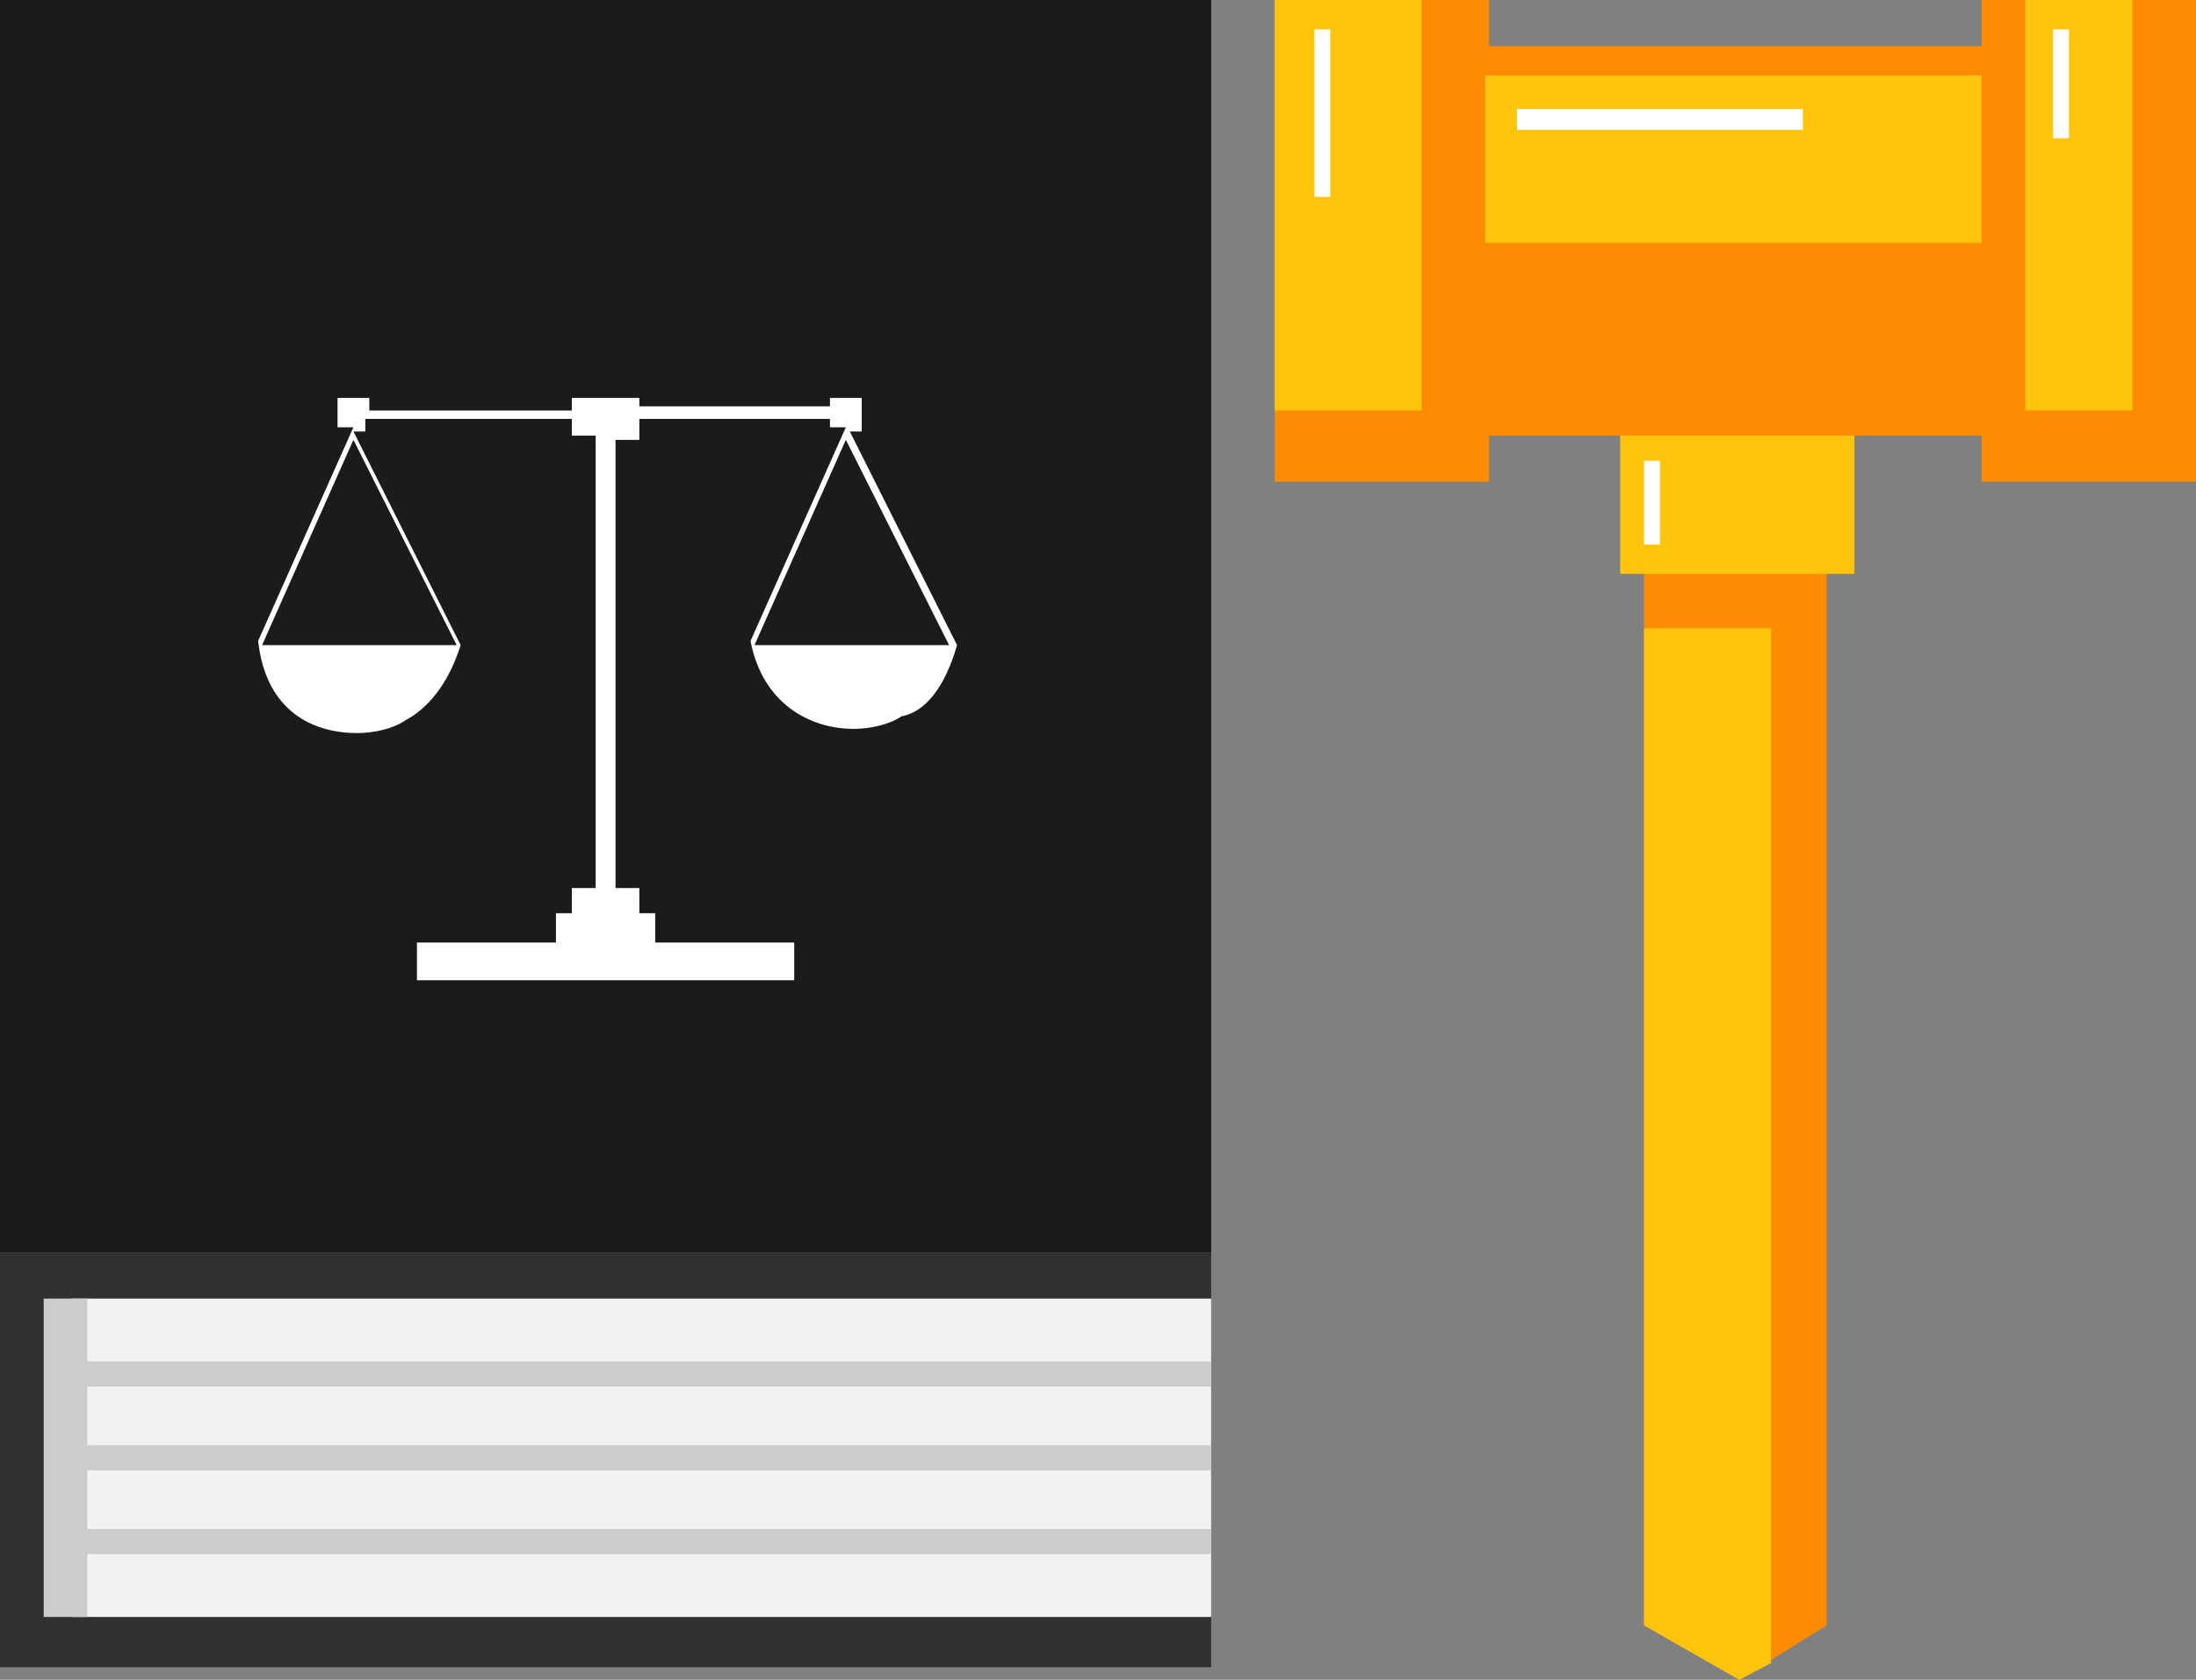 <?xml version="1.0" encoding="UTF-8"?> <svg xmlns="http://www.w3.org/2000/svg" width="149" height="114" viewBox="0 0 149 114" fill="none"><rect x="0" y="0" width="149" height="114" fill="#808080" stroke="none"/> <g clip-path="url(#clip0_5_249)"> <path d="M123.942 110.304L118.015 114L111.548 110.304V30.703H123.942V110.304Z" fill="#FB8B00"></path> <path d="M125.828 23.027H109.931V38.948H125.828V23.027Z" fill="#FFC50E"></path> <path d="M0 113.147H82.179V85.002H0" fill="#303030"></path> <path d="M0 85.002H82.179V0H0" fill="#1B1B1B"></path> <path d="M82.179 88.13H4.85V109.736H82.179V88.13Z" fill="#F2F2F2"></path> <path d="M82.179 92.394H4.85V94.1H82.179V92.394Z" fill="#CDCCCA"></path> <path d="M82.179 103.766H4.85V105.471H82.179V103.766Z" fill="#CDCCCA"></path> <path d="M82.179 98.08H4.85V99.785H82.179V98.08Z" fill="#CDCCCA"></path> <path d="M5.928 88.13H2.964V109.736H5.928V88.13Z" fill="#CDCCCA"></path> <path d="M64.935 43.781L57.66 29.282H58.468V27.008H56.313V27.576H43.38V27.008H38.799V27.86H25.058V27.008H22.902V28.997H23.98L17.514 43.496C18.052 48.329 21.286 49.751 24.25 49.751C25.327 49.751 26.674 49.466 27.483 48.898C29.099 48.045 30.447 46.339 31.255 43.781L23.98 29.282H24.788V28.429H38.799V29.566H40.416V60.269H38.799V61.975H37.721V63.965H28.291V66.524H53.888V63.965H44.458V61.975H43.38V60.269H41.763V29.85H43.38V28.429H56.313V28.997H57.391L50.924 43.496C51.732 47.761 54.966 49.466 57.929 49.466C59.007 49.466 60.354 49.182 61.163 48.614C62.779 48.329 64.127 46.623 64.935 43.781ZM24.25 43.781H17.783L23.98 29.85L30.985 43.781H24.25ZM51.194 43.781L57.391 29.85L64.396 43.781H57.66H51.194Z" fill="white"></path> <path d="M141.725 3.127H94.034V29.566H141.725V3.127Z" fill="#FB8B00"></path> <path d="M101.04 0H86.49V32.693H101.04V0Z" fill="#FB8B00"></path> <path d="M149 0H134.45V32.693H149V0Z" fill="#FB8B00"></path> <path d="M134.45 5.117H100.77V16.489H134.45V5.117Z" fill="#FFC50E"></path> <path d="M122.325 7.392H102.926V8.813H122.325V7.392Z" fill="white"></path> <path d="M112.626 31.272H111.548V36.958H112.626V31.272Z" fill="white"></path> <path d="M96.459 0H86.49V27.86H96.459V0Z" fill="#FFC50E"></path> <path d="M144.689 0H137.414V27.86H144.689V0Z" fill="#FFC50E"></path> <path d="M90.262 1.99H89.184V13.362H90.262V1.99Z" fill="white"></path> <path d="M140.378 1.99H139.3V9.382H140.378V1.99Z" fill="white"></path> <path d="M111.548 110.304L118.015 114L120.17 112.863V42.643H111.548V110.304Z" fill="#FFC50E"></path> </g> <defs> <clipPath id="clip0_5_249"> <rect width="149" height="114" fill="white"></rect> </clipPath> </defs> </svg> 